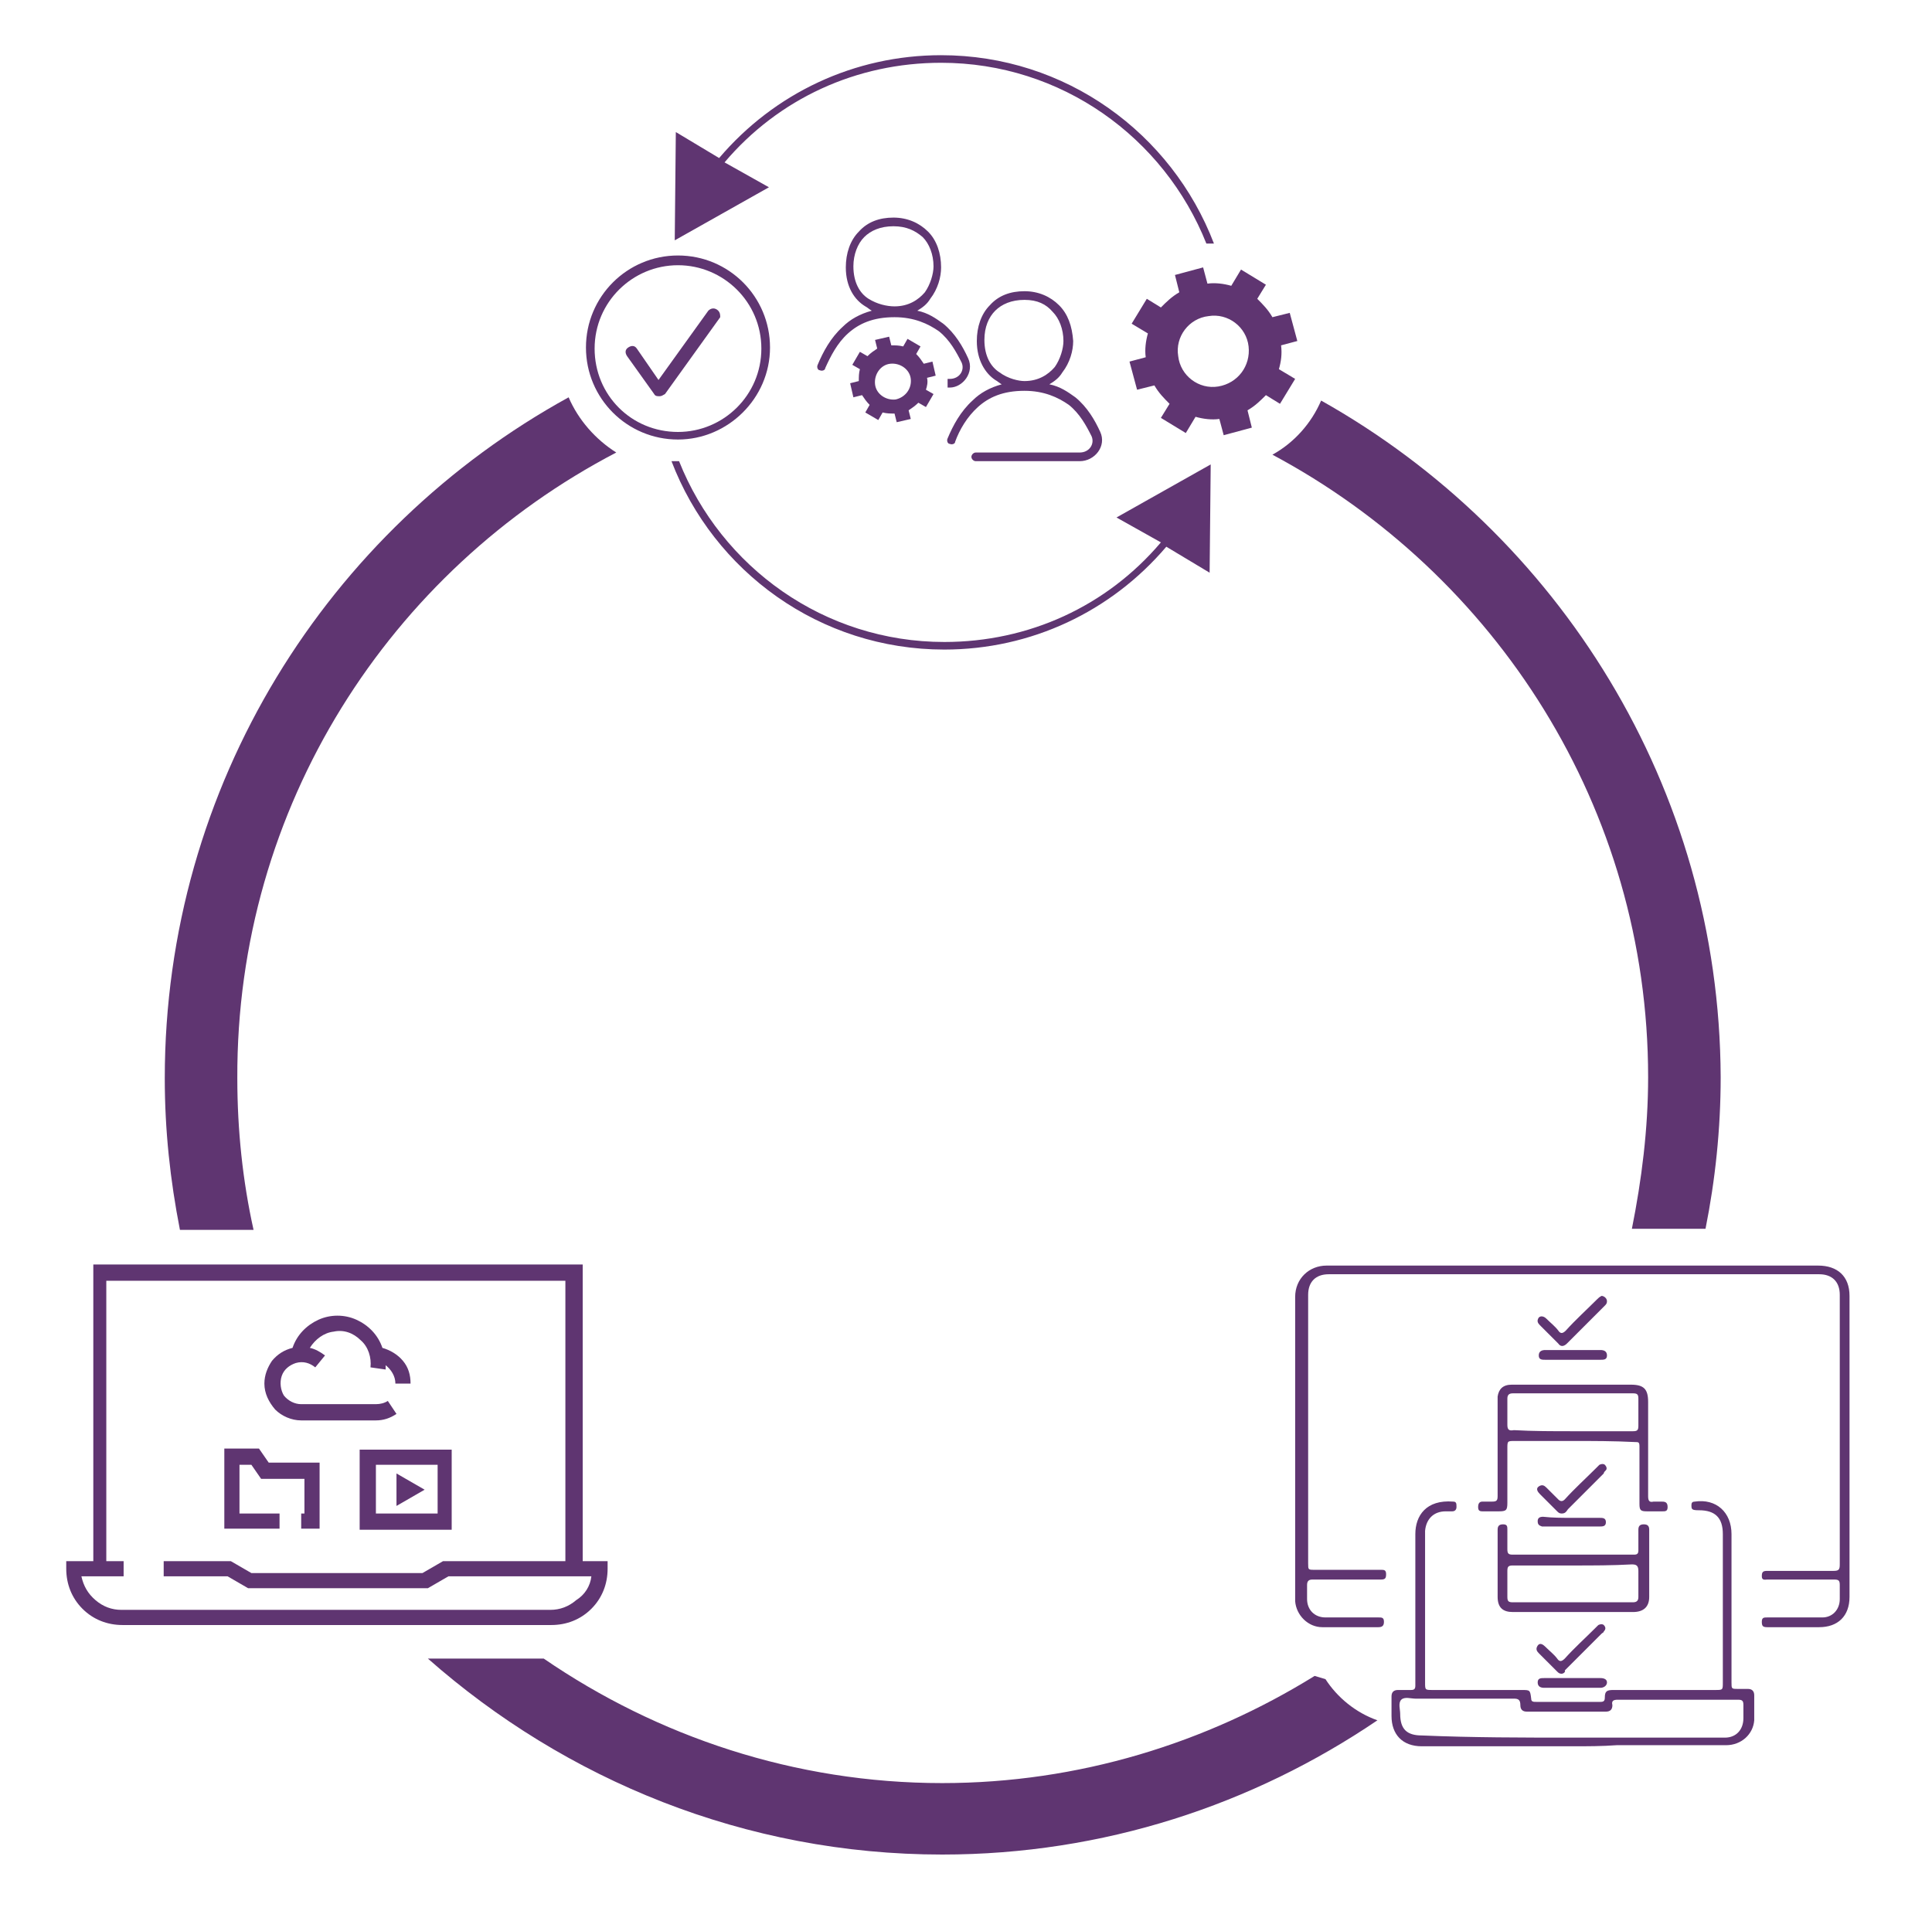 <svg width="175" height="174" viewBox="0 0 175 174" fill="none" xmlns="http://www.w3.org/2000/svg">
<g clip-path="url(#clip0_553_283)">
<path d="M116.04 31.284L117.511 30.892L116.824 28.342L115.255 28.734C114.863 28.048 114.372 27.557 113.882 27.067L114.666 25.792L112.411 24.419L111.528 25.89C110.842 25.694 110.057 25.596 109.37 25.694L108.978 24.223L106.428 24.909L106.821 26.478C106.134 26.871 105.644 27.361 105.153 27.852L103.878 27.067L102.505 29.323L103.976 30.205C103.78 30.892 103.682 31.676 103.78 32.363L102.309 32.755L102.996 35.305L104.565 34.913C104.957 35.599 105.447 36.09 105.938 36.58L105.153 37.855L107.409 39.228L108.292 37.757C108.978 37.953 109.763 38.051 110.449 37.953L110.842 39.424L113.391 38.738L112.999 37.169C113.686 36.776 114.176 36.286 114.666 35.795L115.941 36.58L117.314 34.324L115.843 33.442C116.04 32.755 116.138 32.069 116.04 31.284ZM110.351 35.011C108.586 35.305 106.919 34.03 106.722 32.265C106.428 30.5 107.703 28.832 109.469 28.636C111.234 28.342 112.901 29.617 113.097 31.382C113.293 33.148 112.117 34.717 110.351 35.011Z" fill="#5F3571"/>
<path d="M105.153 49.133C100.249 54.92 93.188 58.156 85.538 58.156C74.652 58.156 65.335 51.389 61.51 41.778H60.824C64.648 51.782 74.26 58.843 85.538 58.843C93.384 58.843 100.642 55.41 105.644 49.526L109.567 51.88L109.665 42.072L101.132 46.878L105.153 49.133Z" fill="#5F3571"/>
<path d="M65.629 14.709C70.533 8.923 77.594 5.687 85.244 5.687C96.13 5.687 105.448 12.454 109.273 22.065H109.959C106.134 12.061 96.523 5 85.244 5C77.398 5 70.141 8.433 65.139 14.317L61.216 11.963L61.118 21.771L69.65 16.965L65.629 14.709Z" fill="#5F3571"/>
<path d="M61.412 39.816C56.803 39.816 53.076 36.09 53.076 31.48C53.076 26.871 56.803 23.144 61.412 23.144C66.022 23.144 69.748 26.871 69.748 31.48C69.748 36.09 65.923 39.816 61.412 39.816ZM61.412 24.026C57.293 24.026 53.86 27.361 53.86 31.578C53.86 35.795 57.195 39.13 61.412 39.13C65.531 39.13 68.964 35.795 68.964 31.578C68.964 27.361 65.531 24.026 61.412 24.026Z" fill="#5F3571"/>
<path d="M64.943 28.048C64.649 27.852 64.355 27.95 64.158 28.146L59.647 34.422L57.685 31.578C57.489 31.284 57.195 31.284 56.901 31.48C56.607 31.676 56.607 31.971 56.803 32.265L59.255 35.697C59.353 35.894 59.549 35.894 59.745 35.894C59.941 35.894 60.039 35.795 60.235 35.697L65.237 28.734C65.237 28.538 65.237 28.244 64.943 28.048Z" fill="#5F3571"/>
<path d="M55.822 40.993C53.958 39.817 52.389 38.051 51.506 35.992C29.734 47.957 14.925 71.102 14.925 97.68C14.925 102.388 15.415 106.9 16.298 111.411H22.967C21.986 106.998 21.496 102.388 21.496 97.68C21.398 73.064 35.324 51.684 55.822 40.993Z" fill="#5F3571"/>
<path d="M119.668 36.286C118.786 38.345 117.216 40.111 115.255 41.189C135.458 51.978 149.287 73.162 149.287 97.582C149.287 102.29 148.698 106.899 147.816 111.313H154.485C155.367 106.899 155.858 102.29 155.858 97.582C155.76 71.298 141.147 48.349 119.668 36.286Z" fill="#5F3571"/>
<path d="M23.948 125.338C23.948 124.553 24.242 123.866 24.634 123.278C25.125 122.69 25.713 122.297 26.498 122.101C26.89 120.924 27.773 120.042 28.851 119.551C29.93 119.061 31.205 119.061 32.284 119.551C33.363 120.042 34.245 120.924 34.638 122.101C35.324 122.297 36.011 122.69 36.501 123.278C36.992 123.866 37.188 124.553 37.188 125.338H35.815C35.815 124.651 35.422 124.063 34.932 123.67C34.932 123.768 34.932 123.965 34.932 124.063L33.559 123.867C33.657 122.984 33.363 122.003 32.676 121.415C31.99 120.728 31.107 120.434 30.224 120.63C29.342 120.728 28.557 121.317 28.067 122.101C28.557 122.199 29.047 122.493 29.44 122.788L28.557 123.867C28.067 123.474 27.478 123.278 26.792 123.474C26.203 123.67 25.713 124.063 25.517 124.651C25.321 125.24 25.419 125.926 25.713 126.416C26.105 126.907 26.694 127.201 27.282 127.201H34.049C34.442 127.201 34.834 127.103 35.128 126.907L35.913 128.084C35.324 128.476 34.736 128.672 34.049 128.672H27.38H27.282C26.399 128.672 25.517 128.28 24.928 127.691C24.34 127.005 23.948 126.22 23.948 125.338ZM25.223 137.107H21.692V132.693H22.771L23.653 133.968H27.576V137.107H27.282V138.48H28.949V132.497H24.34L23.457 131.222H20.319V138.48H25.321V137.107H25.223ZM32.578 131.32H40.914V138.578H32.578V131.32ZM34.049 137.107H39.64V132.693H34.049V137.107ZM35.913 136.42L38.463 134.949L35.913 133.478V136.42ZM55.037 141.422V142.108C55.037 143.481 54.547 144.756 53.566 145.737C52.585 146.718 51.31 147.208 49.937 147.208H11.1C9.727 147.208 8.452 146.718 7.471 145.737C6.49 144.756 6 143.481 6 142.108V141.422H8.452V114.549H52.782V141.422H55.037ZM53.566 142.795H40.62L38.757 143.874H22.477L20.613 142.795H14.827V141.422H20.907L22.771 142.501H38.267L40.13 141.422H51.212V116.021H9.629V141.422H11.198V142.795H7.373C7.569 143.678 7.961 144.364 8.648 144.953C9.335 145.541 10.119 145.835 11.002 145.835H49.839C50.722 145.835 51.507 145.541 52.193 144.953C52.978 144.462 53.468 143.678 53.566 142.795Z" fill="#5F3571"/>
<path d="M120.061 152.112L119.08 151.818C109.272 157.898 97.7 161.527 85.342 161.527C72.004 161.527 59.549 157.31 49.251 150.248H38.757C51.212 161.233 67.493 168 85.342 168C99.955 168 113.49 163.489 124.768 155.839C122.807 155.152 121.139 153.779 120.061 152.112Z" fill="#5F3571"/>
<path d="M142.52 114.647C149.875 114.647 157.231 114.647 164.685 114.647C166.45 114.647 167.529 115.628 167.529 117.393C167.529 126.514 167.529 135.537 167.529 144.658C167.529 146.423 166.45 147.404 164.783 147.404C163.214 147.404 161.644 147.404 160.075 147.404C159.683 147.404 159.585 147.306 159.585 146.914C159.585 146.521 159.781 146.521 160.075 146.521C161.35 146.521 162.723 146.521 163.998 146.521C164.39 146.521 164.685 146.521 165.077 146.521C165.96 146.521 166.646 145.835 166.646 144.854C166.646 144.462 166.646 143.971 166.646 143.579C166.646 143.187 166.548 143.089 166.156 143.089C164.096 143.089 162.135 143.089 160.075 143.089C159.879 143.089 159.585 143.187 159.585 142.794C159.585 142.402 159.683 142.304 160.075 142.304C162.037 142.304 164.096 142.304 166.058 142.304C166.548 142.304 166.646 142.206 166.646 141.716C166.646 133.576 166.646 125.435 166.646 117.295C166.646 116.118 165.96 115.432 164.783 115.432C149.974 115.432 135.164 115.432 120.355 115.432C119.178 115.432 118.492 116.118 118.492 117.295C118.492 125.435 118.492 133.477 118.492 141.618C118.492 142.206 118.492 142.206 119.08 142.206C121.042 142.206 123.003 142.206 125.063 142.206C125.357 142.206 125.553 142.206 125.553 142.598C125.553 142.991 125.455 143.089 125.063 143.089C123.984 143.089 122.807 143.089 121.728 143.089C120.747 143.089 119.865 143.089 118.884 143.089C118.59 143.089 118.394 143.187 118.394 143.579C118.394 143.971 118.394 144.462 118.394 144.854C118.394 145.835 119.08 146.521 120.061 146.521C121.63 146.521 123.297 146.521 124.866 146.521C125.161 146.521 125.357 146.521 125.357 146.914C125.357 147.208 125.259 147.404 124.866 147.404C123.199 147.404 121.434 147.404 119.767 147.404C118.492 147.404 117.413 146.325 117.315 145.05C117.315 144.56 117.315 144.168 117.315 143.677C117.315 134.949 117.315 126.22 117.315 117.491C117.315 115.824 118.59 114.647 120.159 114.647C127.711 114.647 135.066 114.647 142.52 114.647Z" fill="#5F3571"/>
<path d="M142.422 158.193C137.91 158.193 133.399 158.193 128.789 158.193C127.024 158.193 126.043 157.114 126.043 155.446C126.043 154.858 126.043 154.27 126.043 153.681C126.043 153.289 126.239 153.093 126.632 153.093C127.024 153.093 127.416 153.093 127.809 153.093C128.103 153.093 128.201 152.995 128.201 152.7C128.201 152.602 128.201 152.406 128.201 152.308C128.201 147.895 128.201 143.383 128.201 138.97C128.201 137.303 129.182 135.832 131.633 136.028C131.928 136.028 131.928 136.224 131.928 136.518C131.928 136.714 131.83 136.91 131.535 136.91C131.339 136.91 131.143 136.91 130.947 136.91C129.868 136.91 129.182 137.597 129.083 138.676C129.083 138.97 129.083 139.264 129.083 139.656C129.083 143.874 129.083 148.189 129.083 152.406C129.083 153.093 129.084 153.093 129.77 153.093C132.418 153.093 135.164 153.093 137.812 153.093C138.597 153.093 138.597 153.093 138.695 153.877C138.695 154.171 138.891 154.171 139.185 154.171C140.558 154.171 141.833 154.171 143.206 154.171C143.795 154.171 144.383 154.171 144.972 154.171C145.266 154.171 145.364 154.073 145.364 153.779C145.364 153.191 145.56 153.093 146.148 153.093C149.189 153.093 152.327 153.093 155.367 153.093C156.054 153.093 156.054 153.093 156.054 152.406C156.054 147.895 156.054 143.481 156.054 138.97C156.054 137.499 155.367 136.812 153.896 136.812C153.21 136.812 153.21 136.714 153.21 136.322C153.21 136.126 153.308 136.028 153.504 136.028C155.466 135.733 156.839 137.008 156.839 138.97C156.839 143.481 156.839 147.993 156.839 152.406C156.839 152.995 156.839 152.995 157.427 152.995C157.721 152.995 158.016 152.995 158.31 152.995C158.702 152.995 158.898 153.191 158.898 153.583C158.898 154.368 158.898 155.054 158.898 155.839C158.8 157.114 157.721 158.094 156.348 158.094C153.014 158.094 149.679 158.094 146.443 158.094C145.07 158.193 143.795 158.193 142.422 158.193ZM142.422 157.408C145.266 157.408 148.012 157.408 150.856 157.408C152.719 157.408 154.485 157.408 156.25 157.408C157.231 157.408 157.917 156.721 157.917 155.643C157.917 155.25 157.917 154.858 157.917 154.466C157.917 154.073 157.819 153.975 157.427 153.975C153.798 153.975 150.17 153.975 146.541 153.975C146.148 153.975 145.952 154.073 146.05 154.466C146.05 154.858 145.854 155.054 145.462 155.054C143.108 155.054 140.656 155.054 138.303 155.054C137.91 155.054 137.714 154.858 137.714 154.466C137.714 153.975 137.518 153.877 137.126 153.877C134.183 153.877 131.241 153.877 128.201 153.877C127.809 153.877 127.22 153.681 126.926 153.975C126.632 154.27 126.828 154.858 126.828 155.25C126.828 156.623 127.416 157.212 128.789 157.212C133.399 157.408 137.91 157.408 142.422 157.408Z" fill="#5F3571"/>
<path d="M142.52 130.535C140.754 130.535 138.989 130.535 137.224 130.535C136.537 130.535 136.537 130.535 136.537 131.222C136.537 132.889 136.537 134.458 136.537 136.125C136.537 136.812 136.439 136.91 135.753 136.91C135.262 136.91 134.772 136.91 134.281 136.91C133.987 136.91 133.889 136.812 133.889 136.518C133.889 136.223 133.987 136.027 134.281 136.027C134.576 136.027 134.87 136.027 135.164 136.027C135.556 136.027 135.654 135.929 135.654 135.537C135.654 132.693 135.654 129.849 135.654 127.103C135.654 126.906 135.654 126.71 135.654 126.514C135.753 125.828 136.145 125.435 136.929 125.435C138.695 125.435 140.362 125.435 142.127 125.435C143.991 125.435 145.854 125.435 147.718 125.435C148.895 125.435 149.287 125.828 149.287 127.005C149.287 129.849 149.287 132.693 149.287 135.537C149.287 135.929 149.385 136.125 149.777 136.027C149.973 136.027 150.268 136.027 150.464 136.027C150.758 136.027 151.052 136.027 151.052 136.518C151.052 136.91 150.856 136.91 150.562 136.91C150.071 136.91 149.581 136.91 149.189 136.91C148.6 136.91 148.502 136.812 148.502 136.224C148.502 135.537 148.502 134.85 148.502 134.164C148.502 133.085 148.502 132.104 148.502 131.026C148.502 130.633 148.404 130.633 148.11 130.633C146.148 130.535 144.285 130.535 142.52 130.535ZM142.52 129.652C144.285 129.652 146.148 129.652 147.914 129.652C148.306 129.652 148.404 129.554 148.404 129.162C148.404 128.378 148.404 127.593 148.404 126.71C148.404 126.318 148.306 126.22 147.914 126.22C144.285 126.22 140.656 126.22 137.028 126.22C136.635 126.22 136.537 126.416 136.537 126.71C136.537 127.495 136.537 128.279 136.537 129.064C136.537 129.456 136.635 129.653 137.126 129.554C138.891 129.653 140.656 129.652 142.52 129.652Z" fill="#5F3571"/>
<path d="M142.422 146.031C140.656 146.031 138.793 146.031 137.028 146.031C136.145 146.031 135.655 145.639 135.655 144.658C135.655 142.991 135.655 141.226 135.655 139.558C135.655 139.264 135.655 138.97 135.655 138.578C135.655 138.283 135.753 138.087 136.145 138.087C136.537 138.087 136.537 138.283 136.537 138.578C136.537 139.166 136.537 139.755 136.537 140.343C136.537 140.735 136.635 140.833 137.028 140.833C140.656 140.833 144.383 140.833 148.012 140.833C148.306 140.833 148.404 140.735 148.404 140.441C148.404 139.853 148.404 139.166 148.404 138.578C148.404 138.283 148.502 138.087 148.895 138.087C149.287 138.087 149.385 138.283 149.385 138.578C149.385 140.637 149.385 142.599 149.385 144.658C149.385 145.541 148.895 146.031 147.914 146.031C146.05 146.031 144.285 146.031 142.422 146.031ZM142.52 141.814C140.656 141.814 138.891 141.814 137.028 141.814C136.635 141.814 136.537 141.912 136.537 142.305C136.537 143.089 136.537 143.874 136.537 144.658C136.537 145.051 136.635 145.149 137.028 145.149C140.656 145.149 144.285 145.149 147.914 145.149C148.306 145.149 148.404 144.953 148.404 144.658C148.404 143.874 148.404 143.089 148.404 142.305C148.404 141.814 148.208 141.716 147.816 141.716C146.05 141.814 144.285 141.814 142.52 141.814Z" fill="#5F3571"/>
<path d="M145.56 117.884C145.56 118.08 145.462 118.178 145.364 118.276C144.187 119.453 143.01 120.63 141.931 121.709C141.637 122.003 141.343 122.003 141.147 121.709C140.558 121.12 140.068 120.63 139.479 120.042C139.283 119.845 139.185 119.649 139.381 119.355C139.577 119.159 139.872 119.257 140.068 119.453C140.46 119.845 140.852 120.14 141.147 120.532C141.343 120.826 141.539 120.826 141.833 120.532C142.716 119.551 143.697 118.669 144.677 117.688C144.775 117.59 144.874 117.492 145.07 117.393C145.266 117.393 145.56 117.59 145.56 117.884Z" fill="#5F3571"/>
<path d="M141.441 137.106C141.245 137.106 141.147 137.008 141.049 136.91C140.558 136.42 139.97 135.831 139.479 135.341C139.283 135.145 139.087 134.851 139.381 134.655C139.675 134.458 139.872 134.556 140.068 134.753C140.46 135.145 140.852 135.537 141.147 135.831C141.343 136.028 141.539 136.028 141.735 135.831C142.618 134.851 143.598 133.968 144.579 132.987C144.677 132.889 144.775 132.791 144.873 132.693C145.07 132.595 145.266 132.595 145.364 132.693C145.56 132.889 145.56 133.085 145.462 133.183C145.364 133.282 145.266 133.38 145.266 133.478C144.187 134.556 143.108 135.635 142.029 136.714C141.833 137.008 141.735 137.106 141.441 137.106Z" fill="#5F3571"/>
<path d="M141.441 151.621C141.245 151.621 141.147 151.523 141.049 151.425C140.46 150.837 139.97 150.346 139.381 149.758C139.185 149.562 139.087 149.365 139.283 149.071C139.48 148.777 139.774 148.973 139.97 149.169C140.362 149.562 140.755 149.856 141.049 150.248C141.245 150.542 141.441 150.542 141.735 150.248C142.618 149.267 143.599 148.385 144.481 147.502C144.579 147.404 144.678 147.306 144.776 147.208C144.972 147.11 145.168 147.11 145.266 147.208C145.462 147.404 145.462 147.6 145.266 147.796C145.266 147.894 145.168 147.894 145.07 147.992C143.991 149.071 142.814 150.248 141.735 151.327C141.833 151.425 141.637 151.621 141.441 151.621Z" fill="#5F3571"/>
<path d="M142.422 123.18C141.637 123.18 140.754 123.18 139.97 123.18C139.676 123.18 139.381 123.18 139.381 122.788C139.381 122.395 139.676 122.297 139.97 122.297C141.637 122.297 143.304 122.297 144.972 122.297C145.266 122.297 145.56 122.395 145.56 122.788C145.56 123.18 145.266 123.18 144.972 123.18C144.089 123.18 143.206 123.18 142.422 123.18Z" fill="#5F3571"/>
<path d="M142.422 137.499C143.206 137.499 144.089 137.499 144.873 137.499C145.168 137.499 145.462 137.499 145.462 137.891C145.462 138.283 145.168 138.283 144.873 138.283C143.206 138.283 141.539 138.283 139.872 138.283C139.774 138.283 139.675 138.283 139.675 138.283C139.381 138.185 139.283 138.087 139.283 137.793C139.283 137.499 139.479 137.401 139.774 137.401C140.656 137.499 141.539 137.499 142.422 137.499Z" fill="#5F3571"/>
<path d="M142.422 152.014C143.304 152.014 144.089 152.014 144.972 152.014C145.266 152.014 145.56 152.112 145.56 152.406C145.56 152.7 145.266 152.896 144.972 152.896C143.304 152.896 141.539 152.896 139.872 152.896C139.577 152.896 139.283 152.798 139.283 152.406C139.283 152.014 139.577 152.014 139.872 152.014C140.656 152.014 141.539 152.014 142.422 152.014Z" fill="#5F3571"/>
<path fill-rule="evenodd" clip-rule="evenodd" d="M95.934 27.655C95.15 26.87 94.071 26.38 92.796 26.38C91.521 26.38 90.442 26.772 89.657 27.655C88.873 28.44 88.48 29.616 88.48 30.892C88.48 32.657 89.265 33.834 90.148 34.422C90.344 34.52 90.54 34.716 90.736 34.815C89.657 35.109 88.775 35.599 88.088 36.286C87.009 37.266 86.323 38.541 85.832 39.718C85.734 39.914 85.832 40.209 86.029 40.209C86.225 40.307 86.519 40.209 86.519 40.012C86.911 38.934 87.598 37.757 88.579 36.874C89.559 35.991 90.834 35.403 92.796 35.403C94.561 35.403 95.836 35.991 96.817 36.678C97.797 37.462 98.386 38.541 98.876 39.522C99.171 40.209 98.68 40.993 97.797 40.993H88.382C88.186 40.993 87.99 41.189 87.99 41.386C87.99 41.582 88.186 41.778 88.382 41.778H97.797C99.171 41.778 100.249 40.405 99.661 39.13C99.171 38.051 98.484 36.874 97.405 35.991C96.719 35.501 96.032 35.011 95.051 34.815C95.542 34.52 95.934 34.226 96.228 33.736C96.915 32.853 97.209 31.774 97.209 30.892C97.111 29.518 96.719 28.44 95.934 27.655ZM95.346 28.244C95.934 28.832 96.326 29.813 96.326 30.892C96.326 31.578 96.032 32.559 95.542 33.245C94.953 33.932 94.071 34.52 92.796 34.52C92.305 34.52 91.325 34.324 90.54 33.736C89.755 33.245 89.167 32.264 89.167 30.793C89.167 29.616 89.559 28.734 90.148 28.145C90.736 27.557 91.619 27.165 92.796 27.165C93.973 27.165 94.757 27.557 95.346 28.244Z" fill="#5F3571"/>
<path d="M83.969 34.226L84.754 34.03L84.46 32.755L83.675 32.951C83.479 32.657 83.283 32.363 82.988 32.069L83.381 31.382L82.204 30.696L81.811 31.382C81.419 31.284 81.125 31.284 80.733 31.284L80.537 30.499L79.262 30.794L79.458 31.578C79.163 31.774 78.869 31.971 78.575 32.265L77.888 31.872L77.202 33.049L77.888 33.442C77.79 33.834 77.79 34.128 77.79 34.52L77.006 34.717L77.3 35.992L78.085 35.795C78.281 36.09 78.477 36.384 78.771 36.678L78.379 37.365L79.556 38.051L79.948 37.365C80.34 37.463 80.635 37.463 81.027 37.463L81.223 38.247L82.498 37.953L82.302 37.168C82.596 36.972 82.89 36.776 83.184 36.482L83.871 36.874L84.558 35.697L83.871 35.305C83.969 35.011 84.067 34.618 83.969 34.226ZM81.125 36.188C80.242 36.286 79.36 35.697 79.262 34.815C79.163 33.932 79.752 33.049 80.635 32.951C81.517 32.853 82.4 33.442 82.498 34.324C82.596 35.207 82.008 35.992 81.125 36.188Z" fill="#5F3571"/>
<path fill-rule="evenodd" clip-rule="evenodd" d="M87.696 32.461C87.206 31.382 86.519 30.205 85.44 29.323C84.754 28.832 84.067 28.342 83.087 28.146C83.577 27.851 83.969 27.557 84.263 27.067C84.95 26.184 85.244 25.105 85.244 24.223C85.244 22.948 84.852 21.771 84.067 20.986C83.283 20.201 82.204 19.711 80.929 19.711C79.654 19.711 78.575 20.104 77.79 20.986C77.006 21.771 76.614 22.948 76.614 24.223C76.614 25.988 77.398 27.165 78.379 27.753C78.575 27.851 78.771 28.047 78.967 28.146C77.888 28.44 77.006 28.93 76.319 29.617C75.24 30.598 74.554 31.872 74.064 33.049C73.966 33.245 74.064 33.54 74.26 33.54C74.456 33.638 74.75 33.54 74.75 33.343C75.24 32.265 75.829 31.088 76.81 30.205C77.79 29.323 79.065 28.734 81.027 28.734C82.792 28.734 84.067 29.323 85.048 30.009C86.029 30.794 86.617 31.872 87.108 32.853C87.402 33.54 86.911 34.324 86.029 34.324H85.833V35.109H86.029C87.206 35.109 88.284 33.736 87.696 32.461ZM78.673 27.067C77.888 26.576 77.3 25.596 77.3 24.125C77.3 23.046 77.692 22.065 78.281 21.477C78.869 20.888 79.752 20.496 80.929 20.496C82.106 20.496 82.89 20.888 83.577 21.477C84.165 22.065 84.558 23.046 84.558 24.125C84.558 24.811 84.263 25.792 83.773 26.478C83.185 27.165 82.302 27.753 81.027 27.753C80.34 27.753 79.458 27.557 78.673 27.067Z" fill="#5F3571"/>
</g>
<defs>
<clipPath id="clip0_553_283">
<rect width="161.529" height="163" fill="white" transform="translate(6 5)"/>
</clipPath>
</defs>
</svg>
